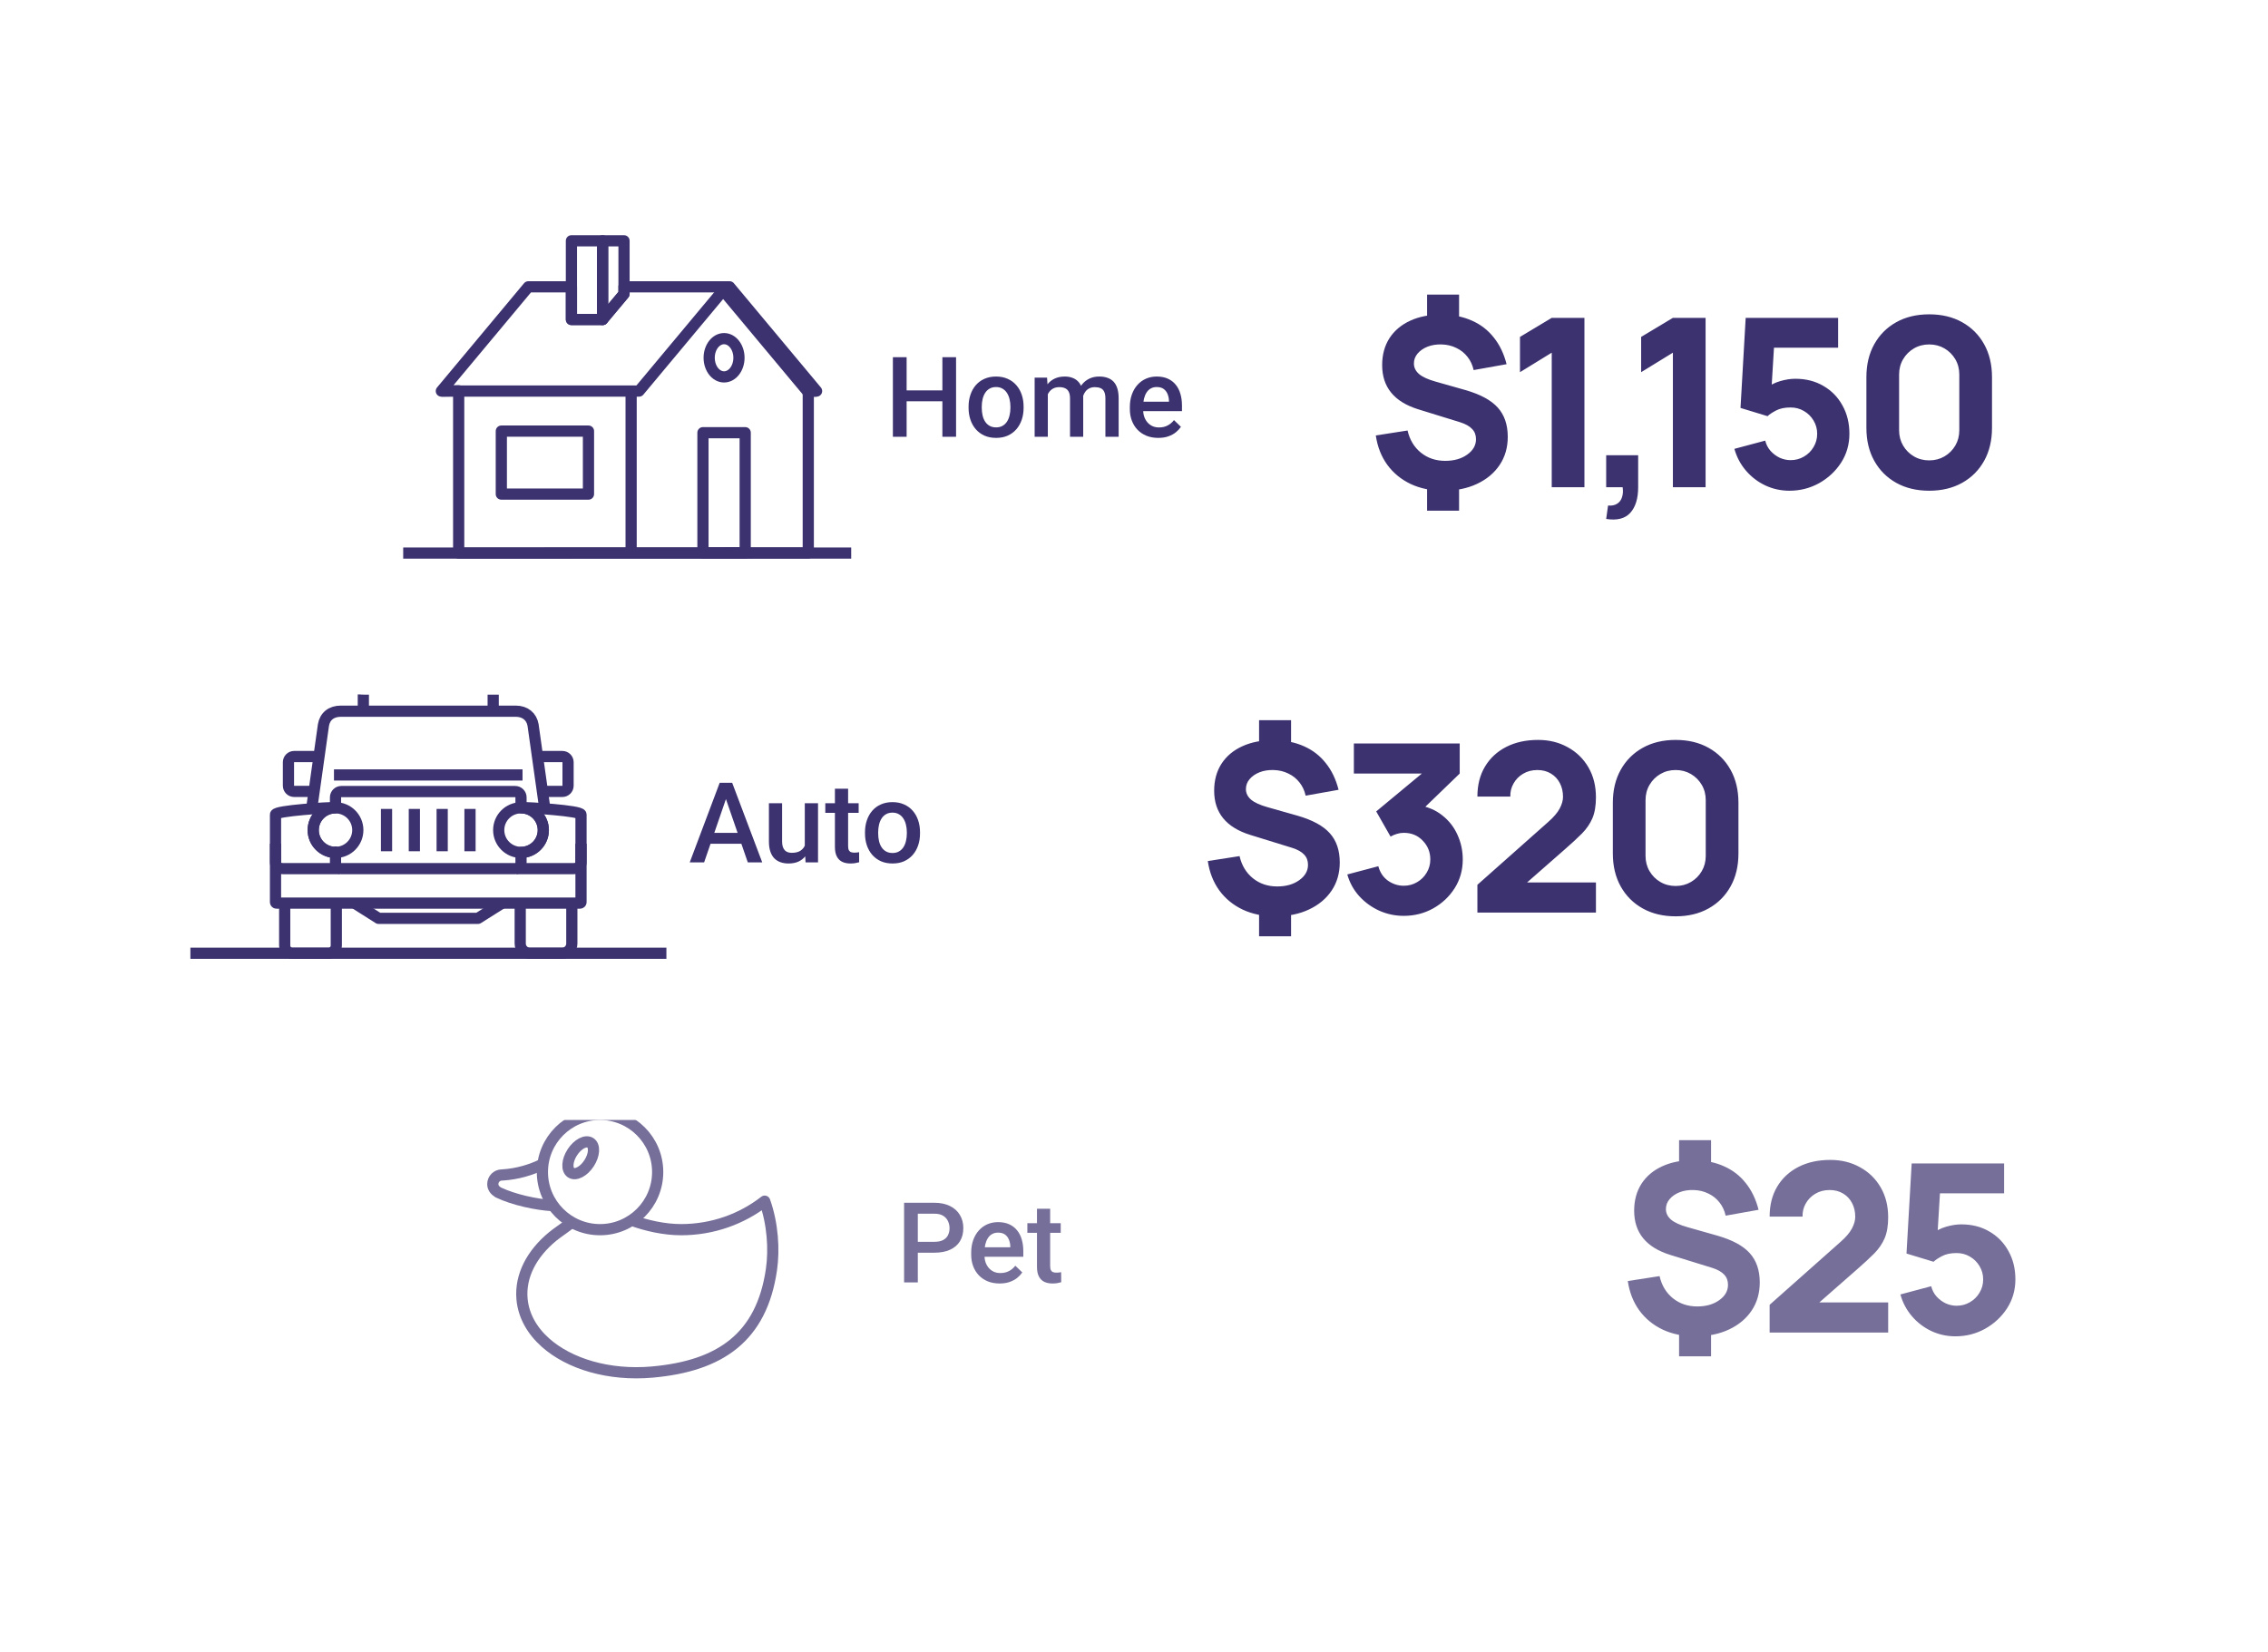 <svg width="405" height="295" viewBox="0 0 405 295" fill="none" xmlns="http://www.w3.org/2000/svg">
<g opacity="0.7">
<g filter="url(#filter0_d_389_811)">
<rect x="65" y="180" width="320" height="85" rx="5" fill="white"/>
</g>
<path d="M166.846 223.697H163.145V221.754H166.846C167.49 221.754 168.011 221.65 168.408 221.441C168.805 221.233 169.095 220.947 169.277 220.582C169.466 220.211 169.561 219.788 169.561 219.312C169.561 218.863 169.466 218.443 169.277 218.053C169.095 217.656 168.805 217.337 168.408 217.096C168.011 216.855 167.49 216.734 166.846 216.734H163.896V229H161.445V214.781H166.846C167.946 214.781 168.88 214.977 169.648 215.367C170.423 215.751 171.012 216.285 171.416 216.969C171.82 217.646 172.021 218.421 172.021 219.293C172.021 220.211 171.82 220.999 171.416 221.656C171.012 222.314 170.423 222.818 169.648 223.17C168.88 223.521 167.946 223.697 166.846 223.697ZM178.506 229.195C177.725 229.195 177.018 229.068 176.387 228.814C175.762 228.554 175.228 228.193 174.785 227.73C174.349 227.268 174.014 226.725 173.779 226.1C173.545 225.475 173.428 224.801 173.428 224.078V223.688C173.428 222.861 173.548 222.112 173.789 221.441C174.03 220.771 174.365 220.198 174.795 219.723C175.225 219.241 175.732 218.873 176.318 218.619C176.904 218.365 177.539 218.238 178.223 218.238C178.978 218.238 179.639 218.365 180.205 218.619C180.771 218.873 181.24 219.231 181.611 219.693C181.989 220.149 182.269 220.693 182.451 221.324C182.64 221.956 182.734 222.652 182.734 223.414V224.42H174.57V222.73H180.41V222.545C180.397 222.122 180.312 221.725 180.156 221.354C180.007 220.982 179.775 220.683 179.463 220.455C179.15 220.227 178.734 220.113 178.213 220.113C177.822 220.113 177.474 220.198 177.168 220.367C176.868 220.53 176.618 220.768 176.416 221.08C176.214 221.393 176.058 221.77 175.947 222.213C175.843 222.649 175.791 223.141 175.791 223.688V224.078C175.791 224.54 175.853 224.97 175.977 225.367C176.107 225.758 176.296 226.1 176.543 226.393C176.79 226.686 177.09 226.917 177.441 227.086C177.793 227.249 178.193 227.33 178.643 227.33C179.209 227.33 179.714 227.216 180.156 226.988C180.599 226.76 180.983 226.438 181.309 226.021L182.549 227.223C182.321 227.555 182.025 227.874 181.66 228.18C181.296 228.479 180.85 228.723 180.322 228.912C179.801 229.101 179.196 229.195 178.506 229.195ZM189.414 218.434V220.152H183.457V218.434H189.414ZM185.176 215.846H187.529V226.08C187.529 226.406 187.575 226.656 187.666 226.832C187.764 227.001 187.897 227.115 188.066 227.174C188.236 227.232 188.434 227.262 188.662 227.262C188.825 227.262 188.981 227.252 189.131 227.232C189.281 227.213 189.401 227.193 189.492 227.174L189.502 228.971C189.307 229.029 189.079 229.081 188.818 229.127C188.564 229.173 188.271 229.195 187.939 229.195C187.399 229.195 186.921 229.101 186.504 228.912C186.087 228.717 185.762 228.401 185.527 227.965C185.293 227.529 185.176 226.949 185.176 226.227V215.846Z" fill="#3B326F"/>
<path d="M102.075 218.3C100.532 219.483 99.46 220.168 98.698 220.795C94.971 223.861 92.85 227.828 93.219 231.969C93.483 234.942 94.996 237.602 97.388 239.739C101.657 243.551 108.723 245.701 116.486 245.011C128.599 243.932 136.003 238.82 137.758 226.714C138.279 223.127 137.995 218.516 136.554 214.497C132.472 217.677 127.277 219.585 121.618 219.585C118.639 219.585 115.407 218.861 112.78 217.896" stroke="#3B326F" stroke-width="2" stroke-linejoin="round"/>
<path fill-rule="evenodd" clip-rule="evenodd" d="M96.857 209.293C96.857 214.977 101.465 219.585 107.149 219.585C112.833 219.585 117.442 214.977 117.442 209.293C117.442 203.609 112.833 199 107.149 199C101.465 199 96.857 203.609 96.857 209.293Z" stroke="#3B326F" stroke-width="2" stroke-linejoin="round"/>
<path d="M96.938 207.878C94.781 208.942 92.343 209.642 89.812 209.808L89.63 209.818C88.729 209.818 88 210.548 88 211.449C88 212.092 88.405 212.581 88.922 212.898L89.045 212.966C91.671 214.211 95.736 215.137 98.787 215.291" stroke="#3B326F" stroke-width="2" stroke-linejoin="round"/>
<path fill-rule="evenodd" clip-rule="evenodd" d="M105.2 207.713C104.248 209.187 102.804 209.948 101.975 209.412C101.146 208.876 101.246 207.248 102.197 205.774C103.149 204.301 104.592 203.54 105.422 204.076C106.251 204.61 106.151 206.239 105.2 207.713Z" stroke="#3B326F" stroke-width="2" stroke-linejoin="round"/>
<path d="M299.836 242.2V237.16H305.548V242.2H299.836ZM299.836 208.642V203.602H305.548V208.642H299.836ZM302.734 238.63C300.564 238.63 298.625 238.231 296.917 237.433C295.209 236.621 293.816 235.48 292.738 234.01C291.66 232.526 290.974 230.776 290.68 228.76L296.35 227.878C296.728 229.53 297.519 230.846 298.723 231.826C299.941 232.806 301.39 233.296 303.07 233.296C304.652 233.296 305.961 232.925 306.997 232.183C308.047 231.441 308.572 230.524 308.572 229.432C308.572 228.69 308.341 228.081 307.879 227.605C307.431 227.115 306.724 226.716 305.758 226.408L298.282 224.098C293.97 222.768 291.814 220.136 291.814 216.202C291.814 214.354 292.248 212.751 293.116 211.393C293.998 210.035 295.237 208.992 296.833 208.264C298.443 207.522 300.34 207.158 302.524 207.172C304.526 207.2 306.304 207.564 307.858 208.264C309.412 208.95 310.707 209.951 311.743 211.267C312.793 212.569 313.556 214.158 314.032 216.034L308.152 217.084C307.956 216.188 307.592 215.404 307.06 214.732C306.528 214.046 305.863 213.514 305.065 213.136C304.281 212.744 303.406 212.534 302.44 212.506C301.516 212.478 300.676 212.611 299.92 212.905C299.178 213.199 298.583 213.612 298.135 214.144C297.701 214.662 297.484 215.25 297.484 215.908C297.484 216.636 297.792 217.266 298.408 217.798C299.024 218.316 300.004 218.764 301.348 219.142L306.682 220.654C309.356 221.424 311.281 222.467 312.457 223.783C313.647 225.099 314.242 226.842 314.242 229.012C314.242 230.916 313.759 232.589 312.793 234.031C311.827 235.473 310.476 236.6 308.74 237.412C307.018 238.224 305.016 238.63 302.734 238.63ZM316.006 237.958V233.002L328.69 221.746C329.642 220.906 330.314 220.115 330.706 219.373C331.098 218.631 331.294 217.938 331.294 217.294C331.294 216.37 331.105 215.551 330.727 214.837C330.349 214.109 329.817 213.542 329.131 213.136C328.445 212.716 327.64 212.506 326.716 212.506C325.75 212.506 324.896 212.73 324.154 213.178C323.426 213.612 322.859 214.193 322.453 214.921C322.047 215.635 321.858 216.412 321.886 217.252H316.006C316.006 215.18 316.461 213.388 317.371 211.876C318.281 210.364 319.548 209.195 321.172 208.369C322.796 207.543 324.686 207.13 326.842 207.13C328.816 207.13 330.58 207.564 332.134 208.432C333.702 209.286 334.934 210.483 335.83 212.023C336.726 213.563 337.174 215.348 337.174 217.378C337.174 218.876 336.964 220.122 336.544 221.116C336.124 222.096 335.501 223.006 334.675 223.846C333.849 224.672 332.834 225.61 331.63 226.66L323.44 233.842L322.978 232.582H337.174V237.958H316.006ZM349.182 238.63C347.656 238.63 346.221 238.315 344.877 237.685C343.547 237.055 342.399 236.18 341.433 235.06C340.467 233.94 339.774 232.638 339.354 231.154L344.856 229.684C345.038 230.398 345.36 231.014 345.822 231.532C346.298 232.05 346.844 232.456 347.46 232.75C348.09 233.03 348.734 233.17 349.392 233.17C350.26 233.17 351.051 232.96 351.765 232.54C352.493 232.12 353.067 231.553 353.487 230.839C353.921 230.125 354.138 229.334 354.138 228.466C354.138 227.598 353.921 226.807 353.487 226.093C353.067 225.379 352.493 224.812 351.765 224.392C351.051 223.972 350.26 223.762 349.392 223.762C348.328 223.762 347.46 223.944 346.788 224.308C346.116 224.658 345.612 224.994 345.276 225.316L340.446 223.846L341.37 207.76H357.876V213.094H344.52L346.536 211.204L345.906 221.578L344.94 220.402C345.696 219.786 346.557 219.338 347.523 219.058C348.489 218.778 349.392 218.638 350.232 218.638C352.136 218.638 353.809 219.065 355.251 219.919C356.707 220.759 357.841 221.921 358.653 223.405C359.479 224.875 359.892 226.562 359.892 228.466C359.892 230.37 359.395 232.092 358.401 233.632C357.407 235.158 356.098 236.376 354.474 237.286C352.85 238.182 351.086 238.63 349.182 238.63Z" fill="#3B326F"/>
</g>
<g filter="url(#filter1_d_389_811)">
<rect x="20" y="105" width="320" height="85" rx="5" fill="white"/>
</g>
<path d="M129.982 141.676L125.734 154H123.166L128.518 139.781H130.158L129.982 141.676ZM133.537 154L129.279 141.676L129.094 139.781H130.744L136.115 154H133.537ZM133.332 148.727V150.67H125.598V148.727H133.332ZM143.713 151.51V143.434H146.076V154H143.85L143.713 151.51ZM144.045 149.312L144.836 149.293C144.836 150.003 144.758 150.657 144.602 151.256C144.445 151.848 144.204 152.366 143.879 152.809C143.553 153.245 143.137 153.587 142.629 153.834C142.121 154.075 141.512 154.195 140.803 154.195C140.288 154.195 139.816 154.12 139.387 153.971C138.957 153.821 138.586 153.59 138.273 153.277C137.967 152.965 137.73 152.558 137.561 152.057C137.391 151.555 137.307 150.956 137.307 150.26V143.434H139.66V150.279C139.66 150.663 139.706 150.986 139.797 151.246C139.888 151.5 140.012 151.705 140.168 151.861C140.324 152.018 140.507 152.128 140.715 152.193C140.923 152.258 141.145 152.291 141.379 152.291C142.049 152.291 142.577 152.161 142.961 151.9C143.352 151.633 143.628 151.275 143.791 150.826C143.96 150.377 144.045 149.872 144.045 149.312ZM153.332 143.434V145.152H147.375V143.434H153.332ZM149.094 140.846H151.447V151.08C151.447 151.406 151.493 151.656 151.584 151.832C151.682 152.001 151.815 152.115 151.984 152.174C152.154 152.232 152.352 152.262 152.58 152.262C152.743 152.262 152.899 152.252 153.049 152.232C153.199 152.213 153.319 152.193 153.41 152.174L153.42 153.971C153.225 154.029 152.997 154.081 152.736 154.127C152.482 154.173 152.189 154.195 151.857 154.195C151.317 154.195 150.839 154.101 150.422 153.912C150.005 153.717 149.68 153.401 149.445 152.965C149.211 152.529 149.094 151.949 149.094 151.227V140.846ZM154.465 148.834V148.609C154.465 147.848 154.576 147.141 154.797 146.49C155.018 145.833 155.337 145.263 155.754 144.781C156.177 144.293 156.691 143.915 157.297 143.648C157.909 143.375 158.599 143.238 159.367 143.238C160.142 143.238 160.832 143.375 161.438 143.648C162.049 143.915 162.567 144.293 162.99 144.781C163.413 145.263 163.736 145.833 163.957 146.49C164.178 147.141 164.289 147.848 164.289 148.609V148.834C164.289 149.596 164.178 150.302 163.957 150.953C163.736 151.604 163.413 152.174 162.99 152.662C162.567 153.144 162.053 153.521 161.447 153.795C160.842 154.062 160.155 154.195 159.387 154.195C158.612 154.195 157.919 154.062 157.307 153.795C156.701 153.521 156.187 153.144 155.764 152.662C155.34 152.174 155.018 151.604 154.797 150.953C154.576 150.302 154.465 149.596 154.465 148.834ZM156.818 148.609V148.834C156.818 149.309 156.867 149.758 156.965 150.182C157.062 150.605 157.215 150.976 157.424 151.295C157.632 151.614 157.899 151.865 158.225 152.047C158.55 152.229 158.938 152.32 159.387 152.32C159.823 152.32 160.201 152.229 160.52 152.047C160.845 151.865 161.112 151.614 161.32 151.295C161.529 150.976 161.682 150.605 161.779 150.182C161.883 149.758 161.936 149.309 161.936 148.834V148.609C161.936 148.141 161.883 147.698 161.779 147.281C161.682 146.858 161.525 146.484 161.311 146.158C161.102 145.833 160.835 145.579 160.51 145.396C160.191 145.208 159.81 145.113 159.367 145.113C158.924 145.113 158.54 145.208 158.215 145.396C157.896 145.579 157.632 145.833 157.424 146.158C157.215 146.484 157.062 146.858 156.965 147.281C156.867 147.698 156.818 148.141 156.818 148.609Z" fill="#3B326F"/>
<path d="M96.866 141.321H100.427C100.984 141.321 101.439 140.866 101.439 140.309V136.11C101.439 135.552 100.984 135.097 100.427 135.097H95.956" stroke="#3B326F" stroke-width="2" stroke-linejoin="round"/>
<path d="M56.95 135.097H52.523C51.966 135.097 51.51 135.552 51.51 136.11V140.309C51.51 140.866 51.966 141.321 52.523 141.321H56.042" stroke="#3B326F" stroke-width="2" stroke-linejoin="round"/>
<path d="M55.655 144.422L57.756 129.488C58.013 127.931 59.152 127 60.857 127H92.092C93.798 127 94.937 127.977 95.194 129.488L97.293 144.412" stroke="#3B326F" stroke-width="2" stroke-linejoin="round"/>
<path d="M63.273 161.248L67.604 163.991H85.348L89.644 161.283" stroke="#3B326F" stroke-width="2" stroke-linejoin="round"/>
<path d="M60.053 161.267V168.851C60.053 169.607 59.434 170.226 58.678 170.226H52.214C51.457 170.226 50.838 169.607 50.838 168.851V161.267" stroke="#3B326F" stroke-width="2" stroke-linejoin="round"/>
<path d="M102.111 161.262V168.503C102.111 169.451 101.335 170.226 100.388 170.226H94.618C93.671 170.226 92.896 169.451 92.896 168.503V161.262" stroke="#3B326F" stroke-width="2" stroke-linejoin="round"/>
<path d="M103.752 150.667V161.091C103.752 161.187 103.672 161.267 103.576 161.267H49.374C49.278 161.267 49.198 161.187 49.198 161.091V150.667" stroke="#3B326F" stroke-width="2" stroke-linejoin="round"/>
<path d="M93.037 144.193C94.299 144.193 103.752 144.763 103.752 145.462V153.849C103.752 154.546 103.548 155.118 102.287 155.118H92.222" stroke="#3B326F" stroke-width="2" stroke-linejoin="round"/>
<path d="M60.688 155.118H50.663C49.402 155.118 49.198 154.546 49.198 153.849V145.462C49.198 144.763 58.649 144.193 59.911 144.193" stroke="#3B326F" stroke-width="2" stroke-linejoin="round"/>
<path d="M88.069 124V127" stroke="#3B326F" stroke-width="2" stroke-linejoin="round"/>
<path d="M64.882 124V127" stroke="#3B326F" stroke-width="2" stroke-linejoin="round"/>
<path d="M93.31 138.387H59.637" stroke="#3B326F" stroke-width="2" stroke-linejoin="round"/>
<path d="M119 170.226H34" stroke="#3B326F" stroke-width="2" stroke-linejoin="round"/>
<path fill-rule="evenodd" clip-rule="evenodd" d="M63.895 148.234C63.895 150.433 62.112 152.215 59.913 152.215C57.714 152.215 55.931 150.433 55.931 148.234C55.931 146.035 57.714 144.252 59.913 144.252C62.112 144.252 63.895 146.035 63.895 148.234Z" stroke="#3B326F" stroke-width="2" stroke-linejoin="round"/>
<path fill-rule="evenodd" clip-rule="evenodd" d="M97.019 148.234C97.019 150.433 95.236 152.215 93.037 152.215C90.838 152.215 89.055 150.433 89.055 148.234C89.055 146.035 90.838 144.252 93.037 144.252C95.236 144.252 97.019 146.035 97.019 148.234Z" stroke="#3B326F" stroke-width="2" stroke-linejoin="round"/>
<path d="M73.991 144.455V152.012" stroke="#3B326F" stroke-width="2" stroke-linejoin="round"/>
<path d="M78.96 144.455V152.012" stroke="#3B326F" stroke-width="2" stroke-linejoin="round"/>
<path d="M83.929 144.455V152.012" stroke="#3B326F" stroke-width="2" stroke-linejoin="round"/>
<path d="M69.022 144.455V152.012" stroke="#3B326F" stroke-width="2" stroke-linejoin="round"/>
<path fill-rule="evenodd" clip-rule="evenodd" d="M93.038 152.229V154.077C93.038 154.649 92.57 155.117 91.997 155.117H60.953C60.381 155.117 59.913 154.649 59.913 154.077V152.146V152.215C57.714 152.215 55.931 150.433 55.931 148.234C55.931 146.035 57.714 144.252 59.913 144.252V142.39C59.913 141.818 60.381 141.35 60.953 141.35H91.997C92.57 141.35 93.038 141.818 93.038 142.39V144.252C95.237 144.252 97.02 146.035 97.02 148.234C97.02 150.433 95.237 152.215 93.038 152.215V152.229Z" stroke="#3B326F" stroke-width="2" stroke-linejoin="round"/>
<path d="M224.836 167.2V162.16H230.548V167.2H224.836ZM224.836 133.642V128.602H230.548V133.642H224.836ZM227.734 163.63C225.564 163.63 223.625 163.231 221.917 162.433C220.209 161.621 218.816 160.48 217.738 159.01C216.66 157.526 215.974 155.776 215.68 153.76L221.35 152.878C221.728 154.53 222.519 155.846 223.723 156.826C224.941 157.806 226.39 158.296 228.07 158.296C229.652 158.296 230.961 157.925 231.997 157.183C233.047 156.441 233.572 155.524 233.572 154.432C233.572 153.69 233.341 153.081 232.879 152.605C232.431 152.115 231.724 151.716 230.758 151.408L223.282 149.098C218.97 147.768 216.814 145.136 216.814 141.202C216.814 139.354 217.248 137.751 218.116 136.393C218.998 135.035 220.237 133.992 221.833 133.264C223.443 132.522 225.34 132.158 227.524 132.172C229.526 132.2 231.304 132.564 232.858 133.264C234.412 133.95 235.707 134.951 236.743 136.267C237.793 137.569 238.556 139.158 239.032 141.034L233.152 142.084C232.956 141.188 232.592 140.404 232.06 139.732C231.528 139.046 230.863 138.514 230.065 138.136C229.281 137.744 228.406 137.534 227.44 137.506C226.516 137.478 225.676 137.611 224.92 137.905C224.178 138.199 223.583 138.612 223.135 139.144C222.701 139.662 222.484 140.25 222.484 140.908C222.484 141.636 222.792 142.266 223.408 142.798C224.024 143.316 225.004 143.764 226.348 144.142L231.682 145.654C234.356 146.424 236.281 147.467 237.457 148.783C238.647 150.099 239.242 151.842 239.242 154.012C239.242 155.916 238.759 157.589 237.793 159.031C236.827 160.473 235.476 161.6 233.74 162.412C232.018 163.224 230.016 163.63 227.734 163.63ZM250.666 163.546C249.154 163.546 247.712 163.245 246.34 162.643C244.968 162.027 243.771 161.166 242.749 160.06C241.741 158.954 241.02 157.652 240.586 156.154L246.13 154.684C246.424 155.79 246.998 156.651 247.852 157.267C248.72 157.869 249.658 158.17 250.666 158.17C251.534 158.17 252.325 157.96 253.039 157.54C253.767 157.12 254.341 156.553 254.761 155.839C255.195 155.125 255.412 154.334 255.412 153.466C255.412 152.164 254.964 151.051 254.068 150.127C253.186 149.189 252.052 148.72 250.666 148.72C250.246 148.72 249.84 148.783 249.448 148.909C249.056 149.021 248.678 149.182 248.314 149.392L245.752 144.898L255.37 136.918L255.79 138.136H241.762V132.76H260.662V138.136L253.186 145.36L253.144 143.764C254.88 144.03 256.343 144.639 257.533 145.591C258.737 146.529 259.647 147.691 260.263 149.077C260.893 150.449 261.208 151.912 261.208 153.466C261.208 155.37 260.725 157.085 259.759 158.611C258.793 160.123 257.512 161.327 255.916 162.223C254.32 163.105 252.57 163.546 250.666 163.546ZM263.821 162.958V158.002L276.505 146.746C277.457 145.906 278.129 145.115 278.521 144.373C278.913 143.631 279.109 142.938 279.109 142.294C279.109 141.37 278.92 140.551 278.542 139.837C278.164 139.109 277.632 138.542 276.946 138.136C276.26 137.716 275.455 137.506 274.531 137.506C273.565 137.506 272.711 137.73 271.969 138.178C271.241 138.612 270.674 139.193 270.268 139.921C269.862 140.635 269.673 141.412 269.701 142.252H263.821C263.821 140.18 264.276 138.388 265.186 136.876C266.096 135.364 267.363 134.195 268.987 133.369C270.611 132.543 272.501 132.13 274.657 132.13C276.631 132.13 278.395 132.564 279.949 133.432C281.517 134.286 282.749 135.483 283.645 137.023C284.541 138.563 284.989 140.348 284.989 142.378C284.989 143.876 284.779 145.122 284.359 146.116C283.939 147.096 283.316 148.006 282.49 148.846C281.664 149.672 280.649 150.61 279.445 151.66L271.255 158.842L270.793 157.582H284.989V162.958H263.821ZM299.222 163.63C296.982 163.63 295.022 163.161 293.342 162.223C291.662 161.285 290.353 159.976 289.415 158.296C288.477 156.616 288.008 154.656 288.008 152.416V143.344C288.008 141.104 288.477 139.144 289.415 137.464C290.353 135.784 291.662 134.475 293.342 133.537C295.022 132.599 296.982 132.13 299.222 132.13C301.462 132.13 303.422 132.599 305.102 133.537C306.782 134.475 308.091 135.784 309.029 137.464C309.967 139.144 310.436 141.104 310.436 143.344V152.416C310.436 154.656 309.967 156.616 309.029 158.296C308.091 159.976 306.782 161.285 305.102 162.223C303.422 163.161 301.462 163.63 299.222 163.63ZM299.222 158.212C300.23 158.212 301.14 157.974 301.952 157.498C302.764 157.022 303.408 156.378 303.884 155.566C304.36 154.754 304.598 153.844 304.598 152.836V142.882C304.598 141.874 304.36 140.964 303.884 140.152C303.408 139.34 302.764 138.696 301.952 138.22C301.14 137.744 300.23 137.506 299.222 137.506C298.214 137.506 297.304 137.744 296.492 138.22C295.68 138.696 295.036 139.34 294.56 140.152C294.084 140.964 293.846 141.874 293.846 142.882V152.836C293.846 153.844 294.084 154.754 294.56 155.566C295.036 156.378 295.68 157.022 296.492 157.498C297.304 157.974 298.214 158.212 299.222 158.212Z" fill="#3B326F"/>
<g filter="url(#filter2_d_389_811)">
<rect x="60" y="29" width="325" height="85" rx="5" fill="white"/>
</g>
<path fill-rule="evenodd" clip-rule="evenodd" d="M144.335 69.832H145.818L130.282 51.219H129.651H111.424L111.433 51.22V52.483L107.609 57.055H107.611H102.041V51.219H102.039H94.348L78.812 69.832L81.907 69.785V98.761L144.335 98.74V69.831V69.832Z" stroke="#3B326F" stroke-width="2" stroke-linejoin="round"/>
<path d="M112.701 98.761V69.785" stroke="#3B326F" stroke-width="2" stroke-linejoin="round"/>
<path d="M78.812 69.832H114.115L129.133 51.84L144.151 69.832H145.818" stroke="#3B326F" stroke-width="2" stroke-linejoin="round"/>
<path fill-rule="evenodd" clip-rule="evenodd" d="M89.523 88.228H105.085V76.983H89.523V88.228Z" stroke="#3B326F" stroke-width="2" stroke-linejoin="round"/>
<path fill-rule="evenodd" clip-rule="evenodd" d="M131.958 63.888C131.958 65.774 130.767 67.304 129.298 67.304C127.831 67.304 126.639 65.774 126.639 63.888C126.639 62.001 127.831 60.472 129.298 60.472C130.767 60.472 131.958 62.001 131.958 63.888Z" stroke="#3B326F" stroke-width="2" stroke-linejoin="round"/>
<path fill-rule="evenodd" clip-rule="evenodd" d="M125.527 98.761H133.071V77.267H125.527V98.761Z" stroke="#3B326F" stroke-width="2" stroke-linejoin="round"/>
<path fill-rule="evenodd" clip-rule="evenodd" d="M102.039 57.056H107.61V43H102.039V57.056Z" stroke="#3B326F" stroke-width="2" stroke-linejoin="round"/>
<path fill-rule="evenodd" clip-rule="evenodd" d="M107.608 43H111.432V52.483L107.608 57.056V43Z" stroke="#3B326F" stroke-width="2" stroke-linejoin="round"/>
<path d="M72 98.761H152" stroke="#3B326F" stroke-width="2" stroke-linejoin="round"/>
<path d="M254.836 91.2V86.16H260.548V91.2H254.836ZM254.836 57.642V52.602H260.548V57.642H254.836ZM257.734 87.63C255.564 87.63 253.625 87.231 251.917 86.433C250.209 85.621 248.816 84.48 247.738 83.01C246.66 81.526 245.974 79.776 245.68 77.76L251.35 76.878C251.728 78.53 252.519 79.846 253.723 80.826C254.941 81.806 256.39 82.296 258.07 82.296C259.652 82.296 260.961 81.925 261.997 81.183C263.047 80.441 263.572 79.524 263.572 78.432C263.572 77.69 263.341 77.081 262.879 76.605C262.431 76.115 261.724 75.716 260.758 75.408L253.282 73.098C248.97 71.768 246.814 69.136 246.814 65.202C246.814 63.354 247.248 61.751 248.116 60.393C248.998 59.035 250.237 57.992 251.833 57.264C253.443 56.522 255.34 56.158 257.524 56.172C259.526 56.2 261.304 56.564 262.858 57.264C264.412 57.95 265.707 58.951 266.743 60.267C267.793 61.569 268.556 63.158 269.032 65.034L263.152 66.084C262.956 65.188 262.592 64.404 262.06 63.732C261.528 63.046 260.863 62.514 260.065 62.136C259.281 61.744 258.406 61.534 257.44 61.506C256.516 61.478 255.676 61.611 254.92 61.905C254.178 62.199 253.583 62.612 253.135 63.144C252.701 63.662 252.484 64.25 252.484 64.908C252.484 65.636 252.792 66.266 253.408 66.798C254.024 67.316 255.004 67.764 256.348 68.142L261.682 69.654C264.356 70.424 266.281 71.467 267.457 72.783C268.647 74.099 269.242 75.842 269.242 78.012C269.242 79.916 268.759 81.589 267.793 83.031C266.827 84.473 265.476 85.6 263.74 86.412C262.018 87.224 260.016 87.63 257.734 87.63ZM277.096 87V62.976L271.426 66.462V60.162L277.096 56.76H282.934V87H277.096ZM286.817 92.67L287.153 90.276C287.825 90.332 288.371 90.22 288.791 89.94C289.211 89.674 289.498 89.282 289.652 88.764C289.82 88.26 289.855 87.672 289.757 87H286.817V81.288H292.529V87C292.529 89.016 292.06 90.542 291.122 91.578C290.184 92.614 288.749 92.978 286.817 92.67ZM298.731 87V62.976L293.061 66.462V60.162L298.731 56.76H304.569V87H298.731ZM319.541 87.63C318.015 87.63 316.58 87.315 315.236 86.685C313.906 86.055 312.758 85.18 311.792 84.06C310.826 82.94 310.133 81.638 309.713 80.154L315.215 78.684C315.397 79.398 315.719 80.014 316.181 80.532C316.657 81.05 317.203 81.456 317.819 81.75C318.449 82.03 319.093 82.17 319.751 82.17C320.619 82.17 321.41 81.96 322.124 81.54C322.852 81.12 323.426 80.553 323.846 79.839C324.28 79.125 324.497 78.334 324.497 77.466C324.497 76.598 324.28 75.807 323.846 75.093C323.426 74.379 322.852 73.812 322.124 73.392C321.41 72.972 320.619 72.762 319.751 72.762C318.687 72.762 317.819 72.944 317.147 73.308C316.475 73.658 315.971 73.994 315.635 74.316L310.805 72.846L311.729 56.76H328.235V62.094H314.879L316.895 60.204L316.265 70.578L315.299 69.402C316.055 68.786 316.916 68.338 317.882 68.058C318.848 67.778 319.751 67.638 320.591 67.638C322.495 67.638 324.168 68.065 325.61 68.919C327.066 69.759 328.2 70.921 329.012 72.405C329.838 73.875 330.251 75.562 330.251 77.466C330.251 79.37 329.754 81.092 328.76 82.632C327.766 84.158 326.457 85.376 324.833 86.286C323.209 87.182 321.445 87.63 319.541 87.63ZM344.5 87.63C342.26 87.63 340.3 87.161 338.62 86.223C336.94 85.285 335.631 83.976 334.693 82.296C333.755 80.616 333.286 78.656 333.286 76.416V67.344C333.286 65.104 333.755 63.144 334.693 61.464C335.631 59.784 336.94 58.475 338.62 57.537C340.3 56.599 342.26 56.13 344.5 56.13C346.74 56.13 348.7 56.599 350.38 57.537C352.06 58.475 353.369 59.784 354.307 61.464C355.245 63.144 355.714 65.104 355.714 67.344V76.416C355.714 78.656 355.245 80.616 354.307 82.296C353.369 83.976 352.06 85.285 350.38 86.223C348.7 87.161 346.74 87.63 344.5 87.63ZM344.5 82.212C345.508 82.212 346.418 81.974 347.23 81.498C348.042 81.022 348.686 80.378 349.162 79.566C349.638 78.754 349.876 77.844 349.876 76.836V66.882C349.876 65.874 349.638 64.964 349.162 64.152C348.686 63.34 348.042 62.696 347.23 62.22C346.418 61.744 345.508 61.506 344.5 61.506C343.492 61.506 342.582 61.744 341.77 62.22C340.958 62.696 340.314 63.34 339.838 64.152C339.362 64.964 339.124 65.874 339.124 66.882V76.836C339.124 77.844 339.362 78.754 339.838 79.566C340.314 80.378 340.958 81.022 341.77 81.498C342.582 81.974 343.492 82.212 344.5 82.212Z" fill="#3B326F"/>
<path d="M168.84 69.719V71.662H161.291V69.719H168.84ZM161.896 63.781V78H159.445V63.781H161.896ZM170.725 63.781V78H168.283V63.781H170.725ZM172.961 72.834V72.609C172.961 71.848 173.072 71.141 173.293 70.49C173.514 69.833 173.833 69.263 174.25 68.781C174.673 68.293 175.188 67.915 175.793 67.648C176.405 67.375 177.095 67.238 177.863 67.238C178.638 67.238 179.328 67.375 179.934 67.648C180.546 67.915 181.063 68.293 181.486 68.781C181.91 69.263 182.232 69.833 182.453 70.49C182.674 71.141 182.785 71.848 182.785 72.609V72.834C182.785 73.596 182.674 74.302 182.453 74.953C182.232 75.604 181.91 76.174 181.486 76.662C181.063 77.144 180.549 77.522 179.943 77.795C179.338 78.062 178.651 78.195 177.883 78.195C177.108 78.195 176.415 78.062 175.803 77.795C175.197 77.522 174.683 77.144 174.26 76.662C173.837 76.174 173.514 75.604 173.293 74.953C173.072 74.302 172.961 73.596 172.961 72.834ZM175.314 72.609V72.834C175.314 73.309 175.363 73.758 175.461 74.182C175.559 74.605 175.712 74.976 175.92 75.295C176.128 75.614 176.395 75.865 176.721 76.047C177.046 76.229 177.434 76.32 177.883 76.32C178.319 76.32 178.697 76.229 179.016 76.047C179.341 75.865 179.608 75.614 179.816 75.295C180.025 74.976 180.178 74.605 180.275 74.182C180.38 73.758 180.432 73.309 180.432 72.834V72.609C180.432 72.141 180.38 71.698 180.275 71.281C180.178 70.858 180.021 70.484 179.807 70.158C179.598 69.833 179.331 69.579 179.006 69.397C178.687 69.208 178.306 69.113 177.863 69.113C177.421 69.113 177.036 69.208 176.711 69.397C176.392 69.579 176.128 69.833 175.92 70.158C175.712 70.484 175.559 70.858 175.461 71.281C175.363 71.698 175.314 72.141 175.314 72.609ZM187.111 69.582V78H184.758V67.434H186.975L187.111 69.582ZM186.73 72.326L185.93 72.316C185.93 71.587 186.021 70.913 186.203 70.295C186.385 69.676 186.652 69.139 187.004 68.684C187.355 68.221 187.792 67.867 188.312 67.619C188.84 67.365 189.449 67.238 190.139 67.238C190.62 67.238 191.06 67.31 191.457 67.453C191.861 67.59 192.209 67.808 192.502 68.107C192.801 68.407 193.029 68.791 193.186 69.26C193.348 69.728 193.43 70.295 193.43 70.959V78H191.076V71.164C191.076 70.65 190.998 70.246 190.842 69.953C190.692 69.66 190.474 69.452 190.188 69.328C189.908 69.198 189.572 69.133 189.182 69.133C188.739 69.133 188.361 69.217 188.049 69.387C187.743 69.556 187.492 69.787 187.297 70.08C187.102 70.373 186.958 70.712 186.867 71.096C186.776 71.48 186.73 71.89 186.73 72.326ZM193.283 71.701L192.18 71.945C192.18 71.307 192.268 70.705 192.443 70.139C192.626 69.566 192.889 69.064 193.234 68.635C193.586 68.199 194.019 67.857 194.533 67.609C195.048 67.362 195.637 67.238 196.301 67.238C196.841 67.238 197.323 67.313 197.746 67.463C198.176 67.606 198.54 67.834 198.84 68.147C199.139 68.459 199.367 68.866 199.523 69.367C199.68 69.862 199.758 70.461 199.758 71.164V78H197.395V71.154C197.395 70.62 197.316 70.207 197.16 69.914C197.01 69.621 196.796 69.419 196.516 69.309C196.236 69.191 195.9 69.133 195.51 69.133C195.145 69.133 194.823 69.201 194.543 69.338C194.27 69.468 194.038 69.654 193.85 69.894C193.661 70.129 193.518 70.399 193.42 70.705C193.329 71.011 193.283 71.343 193.283 71.701ZM206.838 78.195C206.057 78.195 205.35 78.068 204.719 77.814C204.094 77.554 203.56 77.193 203.117 76.731C202.681 76.268 202.346 75.725 202.111 75.1C201.877 74.475 201.76 73.801 201.76 73.078V72.688C201.76 71.861 201.88 71.112 202.121 70.441C202.362 69.771 202.697 69.198 203.127 68.723C203.557 68.241 204.064 67.873 204.65 67.619C205.236 67.365 205.871 67.238 206.555 67.238C207.31 67.238 207.971 67.365 208.537 67.619C209.104 67.873 209.572 68.231 209.943 68.693C210.321 69.149 210.601 69.693 210.783 70.324C210.972 70.956 211.066 71.652 211.066 72.414V73.42H202.902V71.731H208.742V71.545C208.729 71.122 208.645 70.725 208.488 70.353C208.339 69.982 208.107 69.683 207.795 69.455C207.482 69.227 207.066 69.113 206.545 69.113C206.154 69.113 205.806 69.198 205.5 69.367C205.201 69.53 204.95 69.768 204.748 70.08C204.546 70.393 204.39 70.77 204.279 71.213C204.175 71.649 204.123 72.141 204.123 72.688V73.078C204.123 73.54 204.185 73.97 204.309 74.367C204.439 74.758 204.628 75.1 204.875 75.393C205.122 75.686 205.422 75.917 205.773 76.086C206.125 76.249 206.525 76.33 206.975 76.33C207.541 76.33 208.046 76.216 208.488 75.988C208.931 75.76 209.315 75.438 209.641 75.022L210.881 76.223C210.653 76.555 210.357 76.874 209.992 77.18C209.628 77.479 209.182 77.723 208.654 77.912C208.133 78.101 207.528 78.195 206.838 78.195Z" fill="#3B326F"/>
<defs>
<filter id="filter0_d_389_811" x="55" y="180" width="340" height="105" filterUnits="userSpaceOnUse" color-interpolation-filters="sRGB">
<feFlood flood-opacity="0" result="BackgroundImageFix"/>
<feColorMatrix in="SourceAlpha" type="matrix" values="0 0 0 0 0 0 0 0 0 0 0 0 0 0 0 0 0 0 127 0" result="hardAlpha"/>
<feOffset dy="10"/>
<feGaussianBlur stdDeviation="5"/>
<feComposite in2="hardAlpha" operator="out"/>
<feColorMatrix type="matrix" values="0 0 0 0 0 0 0 0 0 0 0 0 0 0 0 0 0 0 0.18 0"/>
<feBlend mode="normal" in2="BackgroundImageFix" result="effect1_dropShadow_389_811"/>
<feBlend mode="normal" in="SourceGraphic" in2="effect1_dropShadow_389_811" result="shape"/>
</filter>
<filter id="filter1_d_389_811" x="10" y="105" width="340" height="105" filterUnits="userSpaceOnUse" color-interpolation-filters="sRGB">
<feFlood flood-opacity="0" result="BackgroundImageFix"/>
<feColorMatrix in="SourceAlpha" type="matrix" values="0 0 0 0 0 0 0 0 0 0 0 0 0 0 0 0 0 0 127 0" result="hardAlpha"/>
<feOffset dy="10"/>
<feGaussianBlur stdDeviation="5"/>
<feComposite in2="hardAlpha" operator="out"/>
<feColorMatrix type="matrix" values="0 0 0 0 0 0 0 0 0 0 0 0 0 0 0 0 0 0 0.18 0"/>
<feBlend mode="normal" in2="BackgroundImageFix" result="effect1_dropShadow_389_811"/>
<feBlend mode="normal" in="SourceGraphic" in2="effect1_dropShadow_389_811" result="shape"/>
</filter>
<filter id="filter2_d_389_811" x="50" y="29" width="345" height="105" filterUnits="userSpaceOnUse" color-interpolation-filters="sRGB">
<feFlood flood-opacity="0" result="BackgroundImageFix"/>
<feColorMatrix in="SourceAlpha" type="matrix" values="0 0 0 0 0 0 0 0 0 0 0 0 0 0 0 0 0 0 127 0" result="hardAlpha"/>
<feOffset dy="10"/>
<feGaussianBlur stdDeviation="5"/>
<feComposite in2="hardAlpha" operator="out"/>
<feColorMatrix type="matrix" values="0 0 0 0 0 0 0 0 0 0 0 0 0 0 0 0 0 0 0.18 0"/>
<feBlend mode="normal" in2="BackgroundImageFix" result="effect1_dropShadow_389_811"/>
<feBlend mode="normal" in="SourceGraphic" in2="effect1_dropShadow_389_811" result="shape"/>
</filter>
</defs>
</svg>
